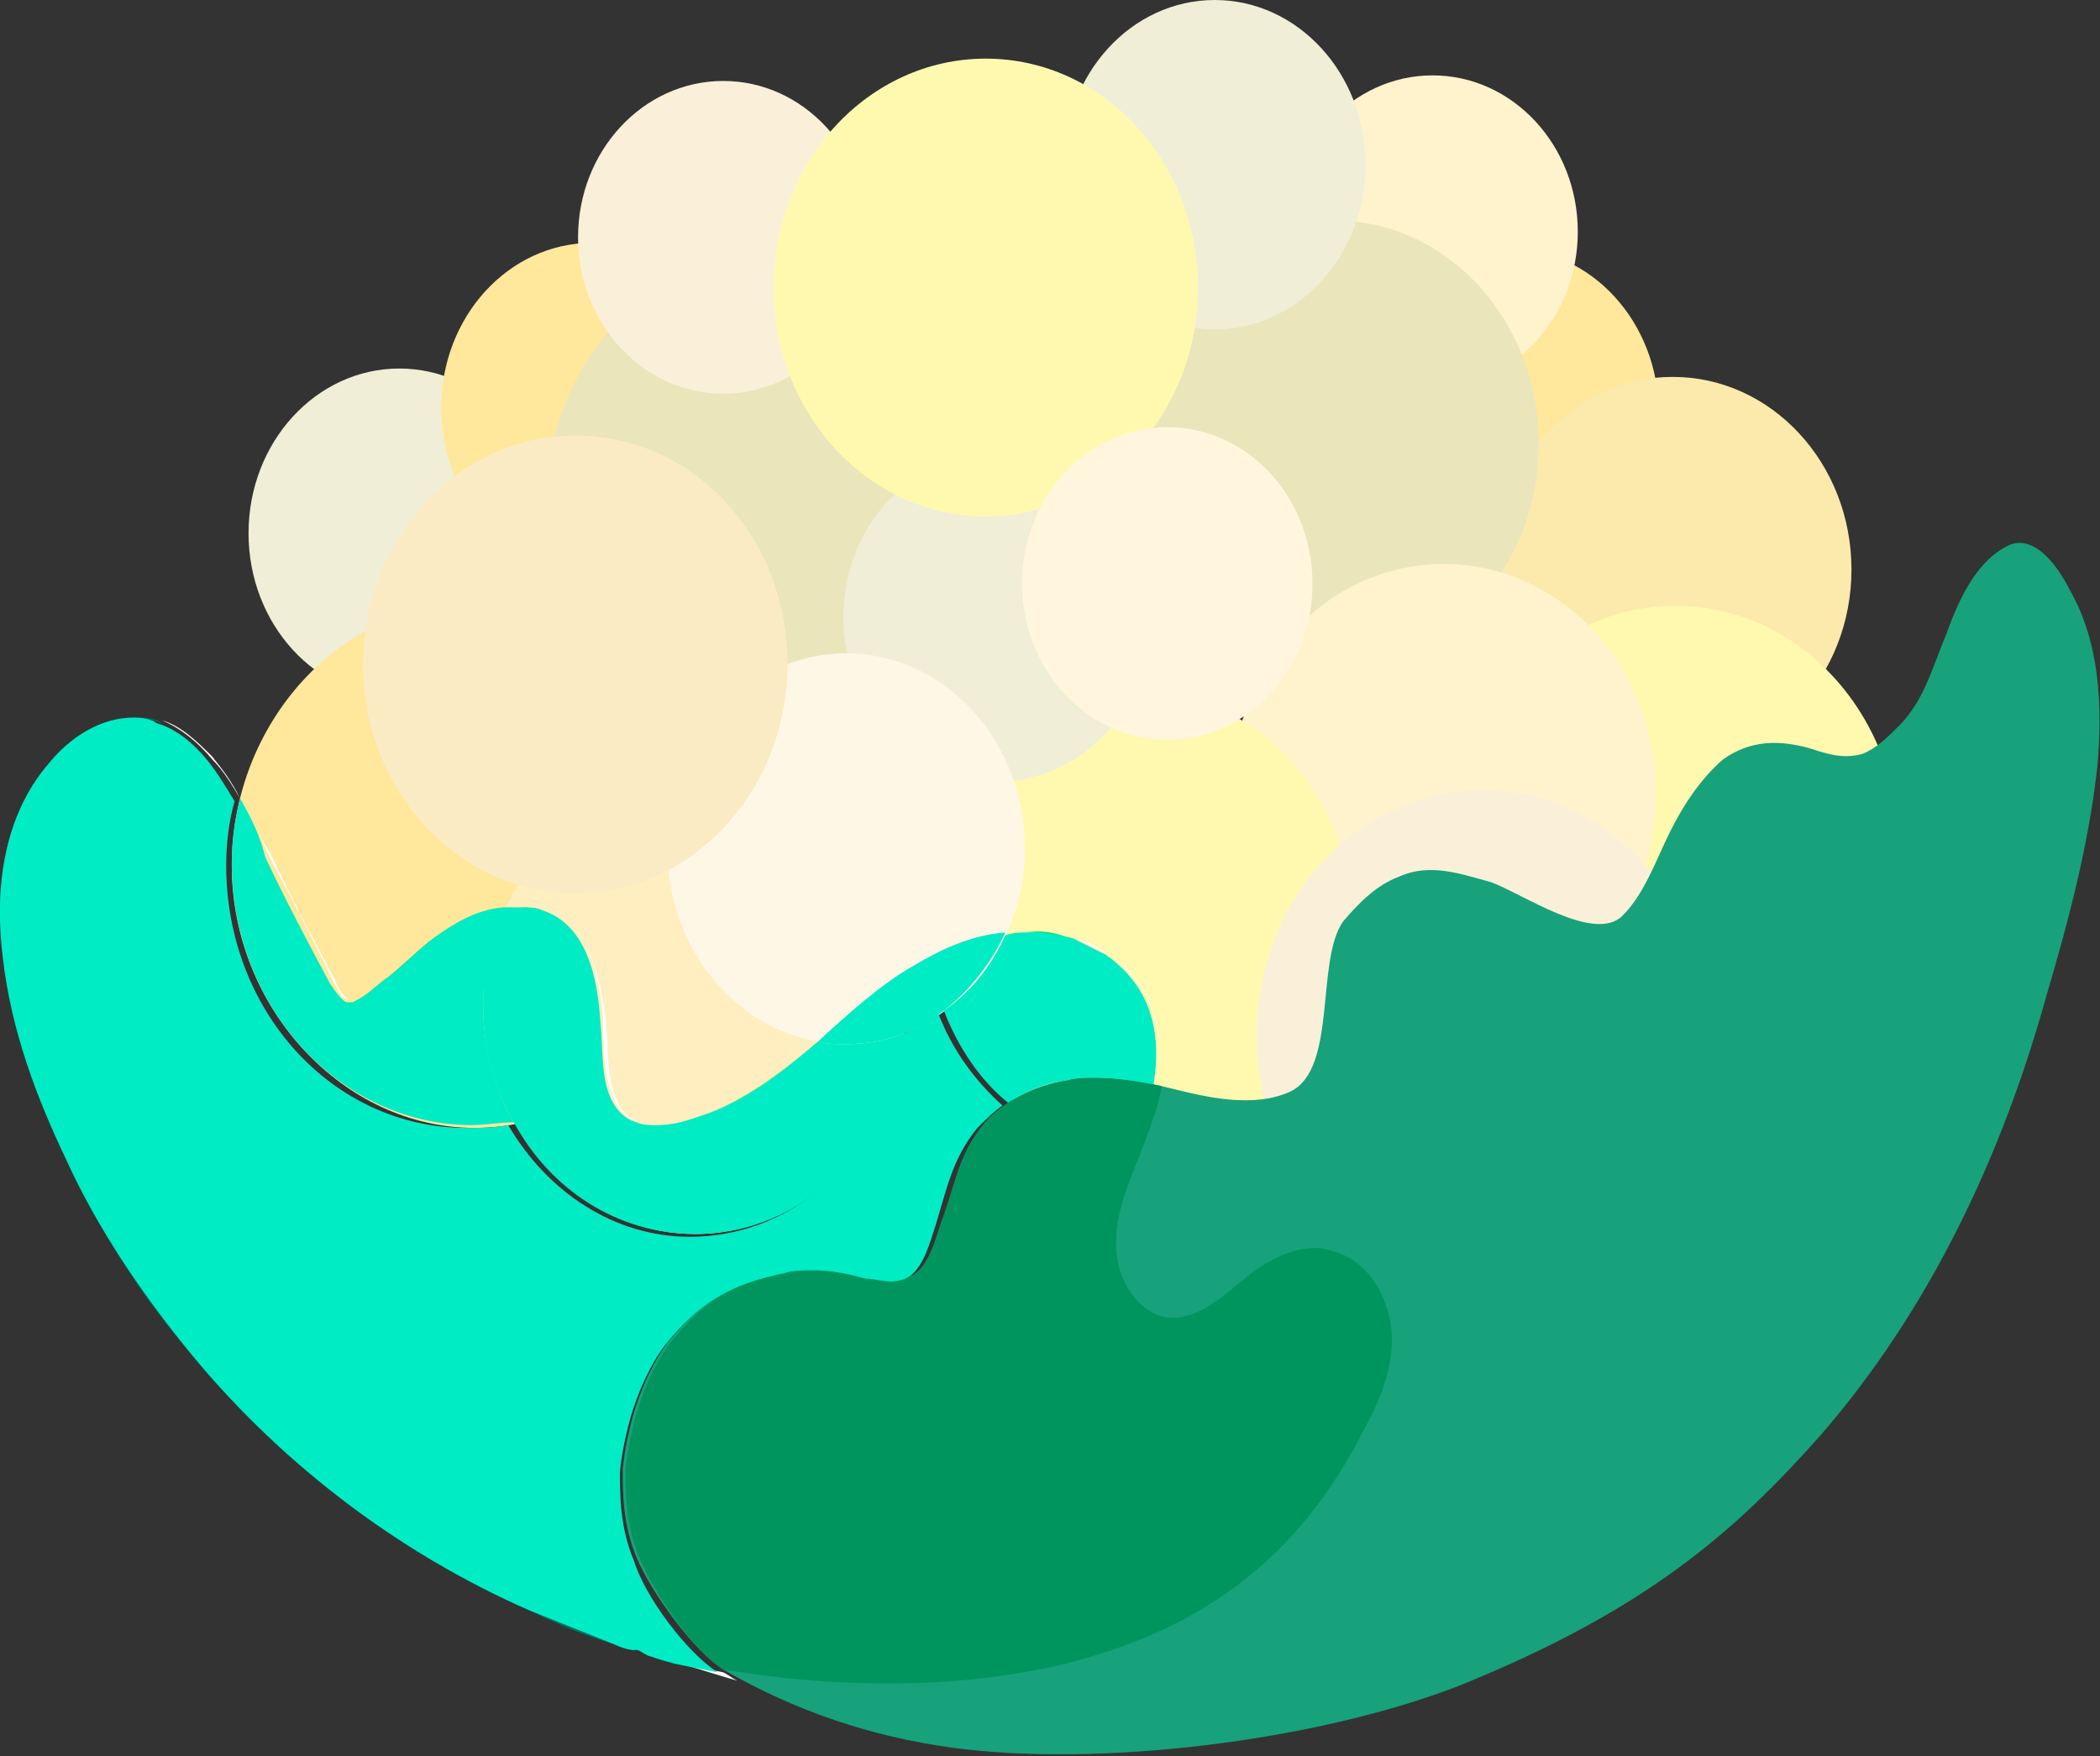<svg xmlns="http://www.w3.org/2000/svg" xml:space="preserve" id="Layer_1" width="75.2" height="62.9" x="0" y="0" version="1.1"><rect width="100%" height="100%" fill="#333333" stroke="none"/><style>.st0{fill:#ffe79c}.st2{fill:#fff3cd}.st3{fill:#fff9b0}.st4{fill:#eae5bb}.st5{fill:#f0eed7}.st8{fill:#faf0d9}.st11{fill:#fff}.st18{fill:#00ecc4}</style><ellipse cx="54" cy="14.8" class="st0" rx="5.4" ry="5.9"/><ellipse cx="59.9" cy="20.4" rx="6.4" ry="6.9" style="fill:#fbeaac"/><ellipse cx="51.3" cy="8.3" class="st2" rx="5.2" ry="5.6"/><ellipse cx="60" cy="30.4" class="st3" rx="8" ry="8.7"/><ellipse cx="47.8" cy="15.9" class="st4" rx="7.3" ry="8"/><ellipse cx="51.7" cy="28.4" class="st2" rx="7.6" ry="8.2"/><path d="M48.4 33c0 4.5-3.4 8.2-7.5 8.2s-7.5-3.7-7.5-8.2 3.4-8.2 7.5-8.2 7.5 3.7 7.5 8.2" class="st3"/><ellipse cx="14.3" cy="19.1" class="st5" rx="5.4" ry="5.9"/><ellipse cx="21.2" cy="14.6" class="st0" rx="5.4" ry="5.9"/><ellipse cx="43.5" cy="5.9" class="st5" rx="5.4" ry="5.9"/><ellipse cx="27.7" cy="17.9" class="st4" rx="8.1" ry="8.8"/><path d="M25.6 31c0 5.2-3.9 9.4-8.6 9.4S8.3 36.1 8.3 31s3.9-9.4 8.6-9.4 8.7 4.2 8.7 9.4" class="st0"/><path d="M32.4 36c0 4.5-3.4 8.2-7.5 8.2s-7.5-3.7-7.5-8.2 3.4-8.2 7.5-8.2 7.5 3.7 7.5 8.2" style="fill:#ffeebf"/><ellipse cx="35.7" cy="22.1" class="st5" rx="5.5" ry="5.9"/><path d="M36.7 30.4c0 3.8-2.9 7-6.4 7s-6.4-3.1-6.4-7 2.9-7 6.4-7 6.4 3.1 6.4 7" style="fill:#fff7e6"/><ellipse cx="25.9" cy="8.5" class="st8" rx="5.2" ry="5.6"/><path d="M61.2 37.1c0 4.9-3.6 8.8-8.1 8.8S45 42 45 37.1s3.6-8.8 8.1-8.8 8.1 4 8.1 8.8" class="st8"/><path d="M28.2 23.8c0 4.5-3.4 8.2-7.6 8.2S13 28.3 13 23.8s3.4-8.2 7.6-8.2 7.6 3.6 7.6 8.2" style="fill:#fbebc5"/><ellipse cx="35.3" cy="10.3" class="st3" rx="7.6" ry="8.2"/><ellipse cx="41.8" cy="20.9" rx="5.2" ry="5.6" style="fill:#fff6dd"/><path d="M23.3 59.3c.3.1.6.2 1.1.3.7.2 1.3.4 2 .6-.2-.1-.3-.2-.5-.3l-1.5-.3c-.5-.1-.9-.2-1.1-.3m-1.2-.4c.2.1.5.2.7.2h-.1c-.1-.1-.4-.1-.6-.2M5.8 25.8c.7.2 1.3.8 1.8 1.3.4.5.7.9 1 1.5-.3-.5-.6-1-1-1.4-.5-.6-1.1-1.1-1.8-1.4M38.5 33.6q.6.15 1.2.6c1.7 1.1 2 2.9 1.7 4.7.3-1.8 0-3.5-1.7-4.7zM8.6 28.6c.4.7.7 1.3 1 2 .8 1.5 1.6 3 2.3 4.5.2.3.3.7.6.7-.2-.1-.4-.4-.5-.7-.8-1.5-1.6-3-2.3-4.5-.4-.6-.7-1.3-1.1-2M19.5 32.6c1.6.5 2 2.4 2.1 4 0 .9 0 1.9.4 2.8.2.4.5.7.9.8-.3-.1-.7-.4-.8-.8-.4-.8-.3-1.9-.4-2.8-.2-1.6-.6-3.5-2.2-4" class="st11"/><path d="M75.1 27.5c.2-2.2.1-4.5-1-6.4-.4-.8-1.3-2.1-2.3-1.5-1.1.6-1.7 2-2.1 3.1-.5 1.2-.8 2.4-1.7 3.3-.4.4-.8.8-1.3 1-.7.2-1.3 0-1.9-.2-1.1-.3-2.1-.3-3.1.4-.8.7-1.4 1.6-1.9 2.6s-.9 2.2-1.7 3c-1 1-3.6-.8-4.7-1.2-1.1-.3-2.2-.7-3.3-.2-.8.3-1.4.9-2 1.6-1 1.4-.2 5.3-1.9 6.1-1.3.6-3 .2-4.2-.1s-2.5-.5-3.8-.3c-1.2.2-2.2.7-3 1.6-.9 1.1-1 2.2-1.5 3.5-.2.6-.4 1.4-.9 1.8s-1.2.3-1.8.2c-1-.2-2-.4-3-.2-1.9.4-2.8.9-4.1 2.5-.3.4-.8 1.2-1.2 2.5 0 0-.3 1-.4 2 0 .9 0 2 .5 3.2s2 3.3 3.1 4c2.6 1.5 5.3 2.4 8.2 2.8 5.2.7 12.9-.2 18.1-2.2 6.7-2.7 9.9-5.5 13-9 3.9-4.5 6.5-10 8.1-15.8.8-2.7 1.5-5.4 1.8-8.1" style="fill:#17a27b"/><path d="M22.8 59.1c.1 0 .2.1.4.2-.1-.1-.3-.2-.4-.2m-18-33.4c-1.2 0-2.3.7-3.1 1.7C.1 29.3-.2 31.9.1 34.3c.3 2.6 1.2 5 2.3 7.3C3.5 44 5 46.2 6.6 48.2c3.3 4.1 7.6 7.4 12.4 9.5l3 1.2q-1.5-.45-3-1.2c-4.8-2.2-9.1-5.5-12.4-9.5-1.7-2-3.1-4.3-4.2-6.6s-2-4.8-2.3-7.3c-.3-2.4.1-5 1.6-6.9.8-1 1.9-1.7 3.1-1.7h.1c.3 0 .6.1.9.2-.3-.2-.6-.2-1-.2.1 0 0 0 0 0" style="fill:#007662"/><path d="M36.7 33.4H36zq.9 0 1.8.3-.9-.45-1.8-.3" style="fill:#00e687"/><path d="M18.1 32.5c-1 .1-1.9.6-2.7 1.2-.5.4-1 .9-1.5 1.3-.3.2-.6.5-.9.7-.2.1-.3.2-.4.2h-.1.2c.1 0 .3-.1.4-.2.3-.2.6-.4.9-.7.5-.4 1-.9 1.5-1.3.7-.6 1.6-1.1 2.6-1.2" style="fill:#00d577"/><path d="M29.3 37.3C28 38.4 26.6 39.5 25 40q-.75.3-1.5.3c-.2 0-.5 0-.7-.1.2.1.5.1.7.1.5 0 1.1-.1 1.5-.3 1.7-.5 3-1.6 4.3-2.7m-10.8-4.8h-.4zh.1c.3 0 .6.1.8.1-.2-.1-.5-.1-.9-.1" style="fill:#00dc92"/><path d="M36 33.4c-1.2.1-2.3.6-3.3 1.2-1.2.7-2.3 1.7-3.4 2.7 1.1-.9 2.2-1.9 3.4-2.7 1-.6 2.2-1.1 3.3-1.2" style="fill:#00e4b0"/><path d="M4.8 25.7c-1.2 0-2.3.7-3.1 1.7C.1 29.3-.2 31.9.1 34.3c.3 2.6 1.2 5 2.3 7.3C3.5 44 5 46.2 6.6 48.2c3.3 4.1 7.6 7.4 12.4 9.5l3 1.2c.2.1.5.2.7.2h.1c.1 0 .2.1.4.2.3.1.6.2 1 .3l1.5.3c-1.1-.7-2.6-2.7-3-4-.5-1.2-.5-2.3-.5-3.2.1-1 .4-2 .4-2 .4-1.3.9-2.1 1.2-2.5 1.3-1.6 2.2-2.1 4.1-2.5.4-.1.7-.1 1-.1.7 0 1.3.1 1.9.3.3.1.6.1.9.1q.45 0 .9-.3c.5-.4.7-1.2.9-1.8.4-1.3.6-2.4 1.5-3.5.3-.3.6-.6.9-.8-1-.9-1.8-2-2.3-3.3-.4.3-.9.6-1.4.8-.4 4.1-3.6 7.2-7.5 7.2-2.7 0-5.1-1.6-6.5-4-.5.1-1 .1-1.5.1-4.8 0-8.6-4.2-8.6-9.4 0-.8.1-1.6.3-2.3-.3-.5-.6-1-1-1.5-.5-.6-1.1-1.1-1.8-1.3-.1-.1-.4-.2-.8-.2q.15 0 0 0" class="st18"/><path d="M36.8 33.4c-.3 0-.5 0-.8.1-.5 1.1-1.2 2-2.2 2.7.5 1.3 1.3 2.5 2.3 3.3.6-.4 1.3-.7 2.1-.8.3-.1.7-.1 1-.1q1.05 0 2.1.3c.3-1.8 0-3.5-1.7-4.7l-1.2-.6c-.5-.1-1-.2-1.6-.2M8.6 28.6c-.2.8-.3 1.5-.3 2.3 0 5.2 3.9 9.4 8.6 9.4.5 0 1-.1 1.5-.1-.7-1.2-1.1-2.7-1.1-4.2 0-1.2.3-2.4.7-3.5-1 .1-1.8.6-2.6 1.2-.5.4-1 .9-1.5 1.3-.3.2-.6.5-.9.7-.2.1-.3.2-.4.2h-.2c-.2-.1-.4-.4-.6-.7-.8-1.5-1.6-3-2.3-4.5-.2-.8-.5-1.4-.9-2.1" class="st18"/><path d="M18.5 32.5H18c-.5 1.1-.7 2.2-.7 3.5 0 1.6.4 3 1.1 4.2 1.3 2.4 3.7 4 6.5 4 3.9 0 7.1-3.2 7.5-7.2-.7.3-1.4.4-2.2.4-.3 0-.6 0-.9-.1-1.3 1.1-2.6 2.2-4.3 2.7q-.75.3-1.5.3c-.2 0-.5 0-.7-.1-.4-.1-.7-.4-.9-.8-.4-.8-.3-1.9-.4-2.8-.1-1.6-.5-3.5-2.1-4-.2-.1-.5-.1-.8-.1z" class="st18"/><path d="M36 33.4c-1.2.1-2.3.6-3.3 1.2-1.2.7-2.3 1.7-3.4 2.7.3.1.6.1.9.1.8 0 1.5-.1 2.2-.4.5-.2 1-.5 1.4-.8.9-.7 1.7-1.7 2.2-2.8" class="st18"/><path d="M39.2 38.6c-.3 0-.7 0-1 .1-.7.1-1.5.4-2.1.8-.3.2-.7.5-.9.8-.9 1.1-1 2.2-1.5 3.5-.2.6-.4 1.4-.9 1.8q-.45.3-.9.3c-.3 0-.6-.1-.9-.1-.7-.2-1.3-.3-1.9-.3-.3 0-.7 0-1 .1-1.9.4-2.8.9-4.1 2.5-.3.4-.8 1.2-1.2 2.5 0 0-.3 1-.4 2 0 .9 0 2 .5 3.2s1.9 3.3 3 4c1.8.3 3.8.5 5.9.5s4-.2 5.9-.6c5.2-1.2 8.8-3.8 11.2-8.6.6-1.1 1.1-2.4.9-3.7-.2-1.1-.8-2.1-1.8-2.5-.3-.1-.6-.2-.9-.2-.7 0-1.4.3-2 .7-.9.6-1.8 1.7-3 1.8H42c-1.1 0-1.9-1.2-2-2.2-.2-1.4.5-2.8 1-4.1.2-.6.5-1.3.6-2-1-.2-1.7-.3-2.4-.3" style="fill:#00955e"/></svg>